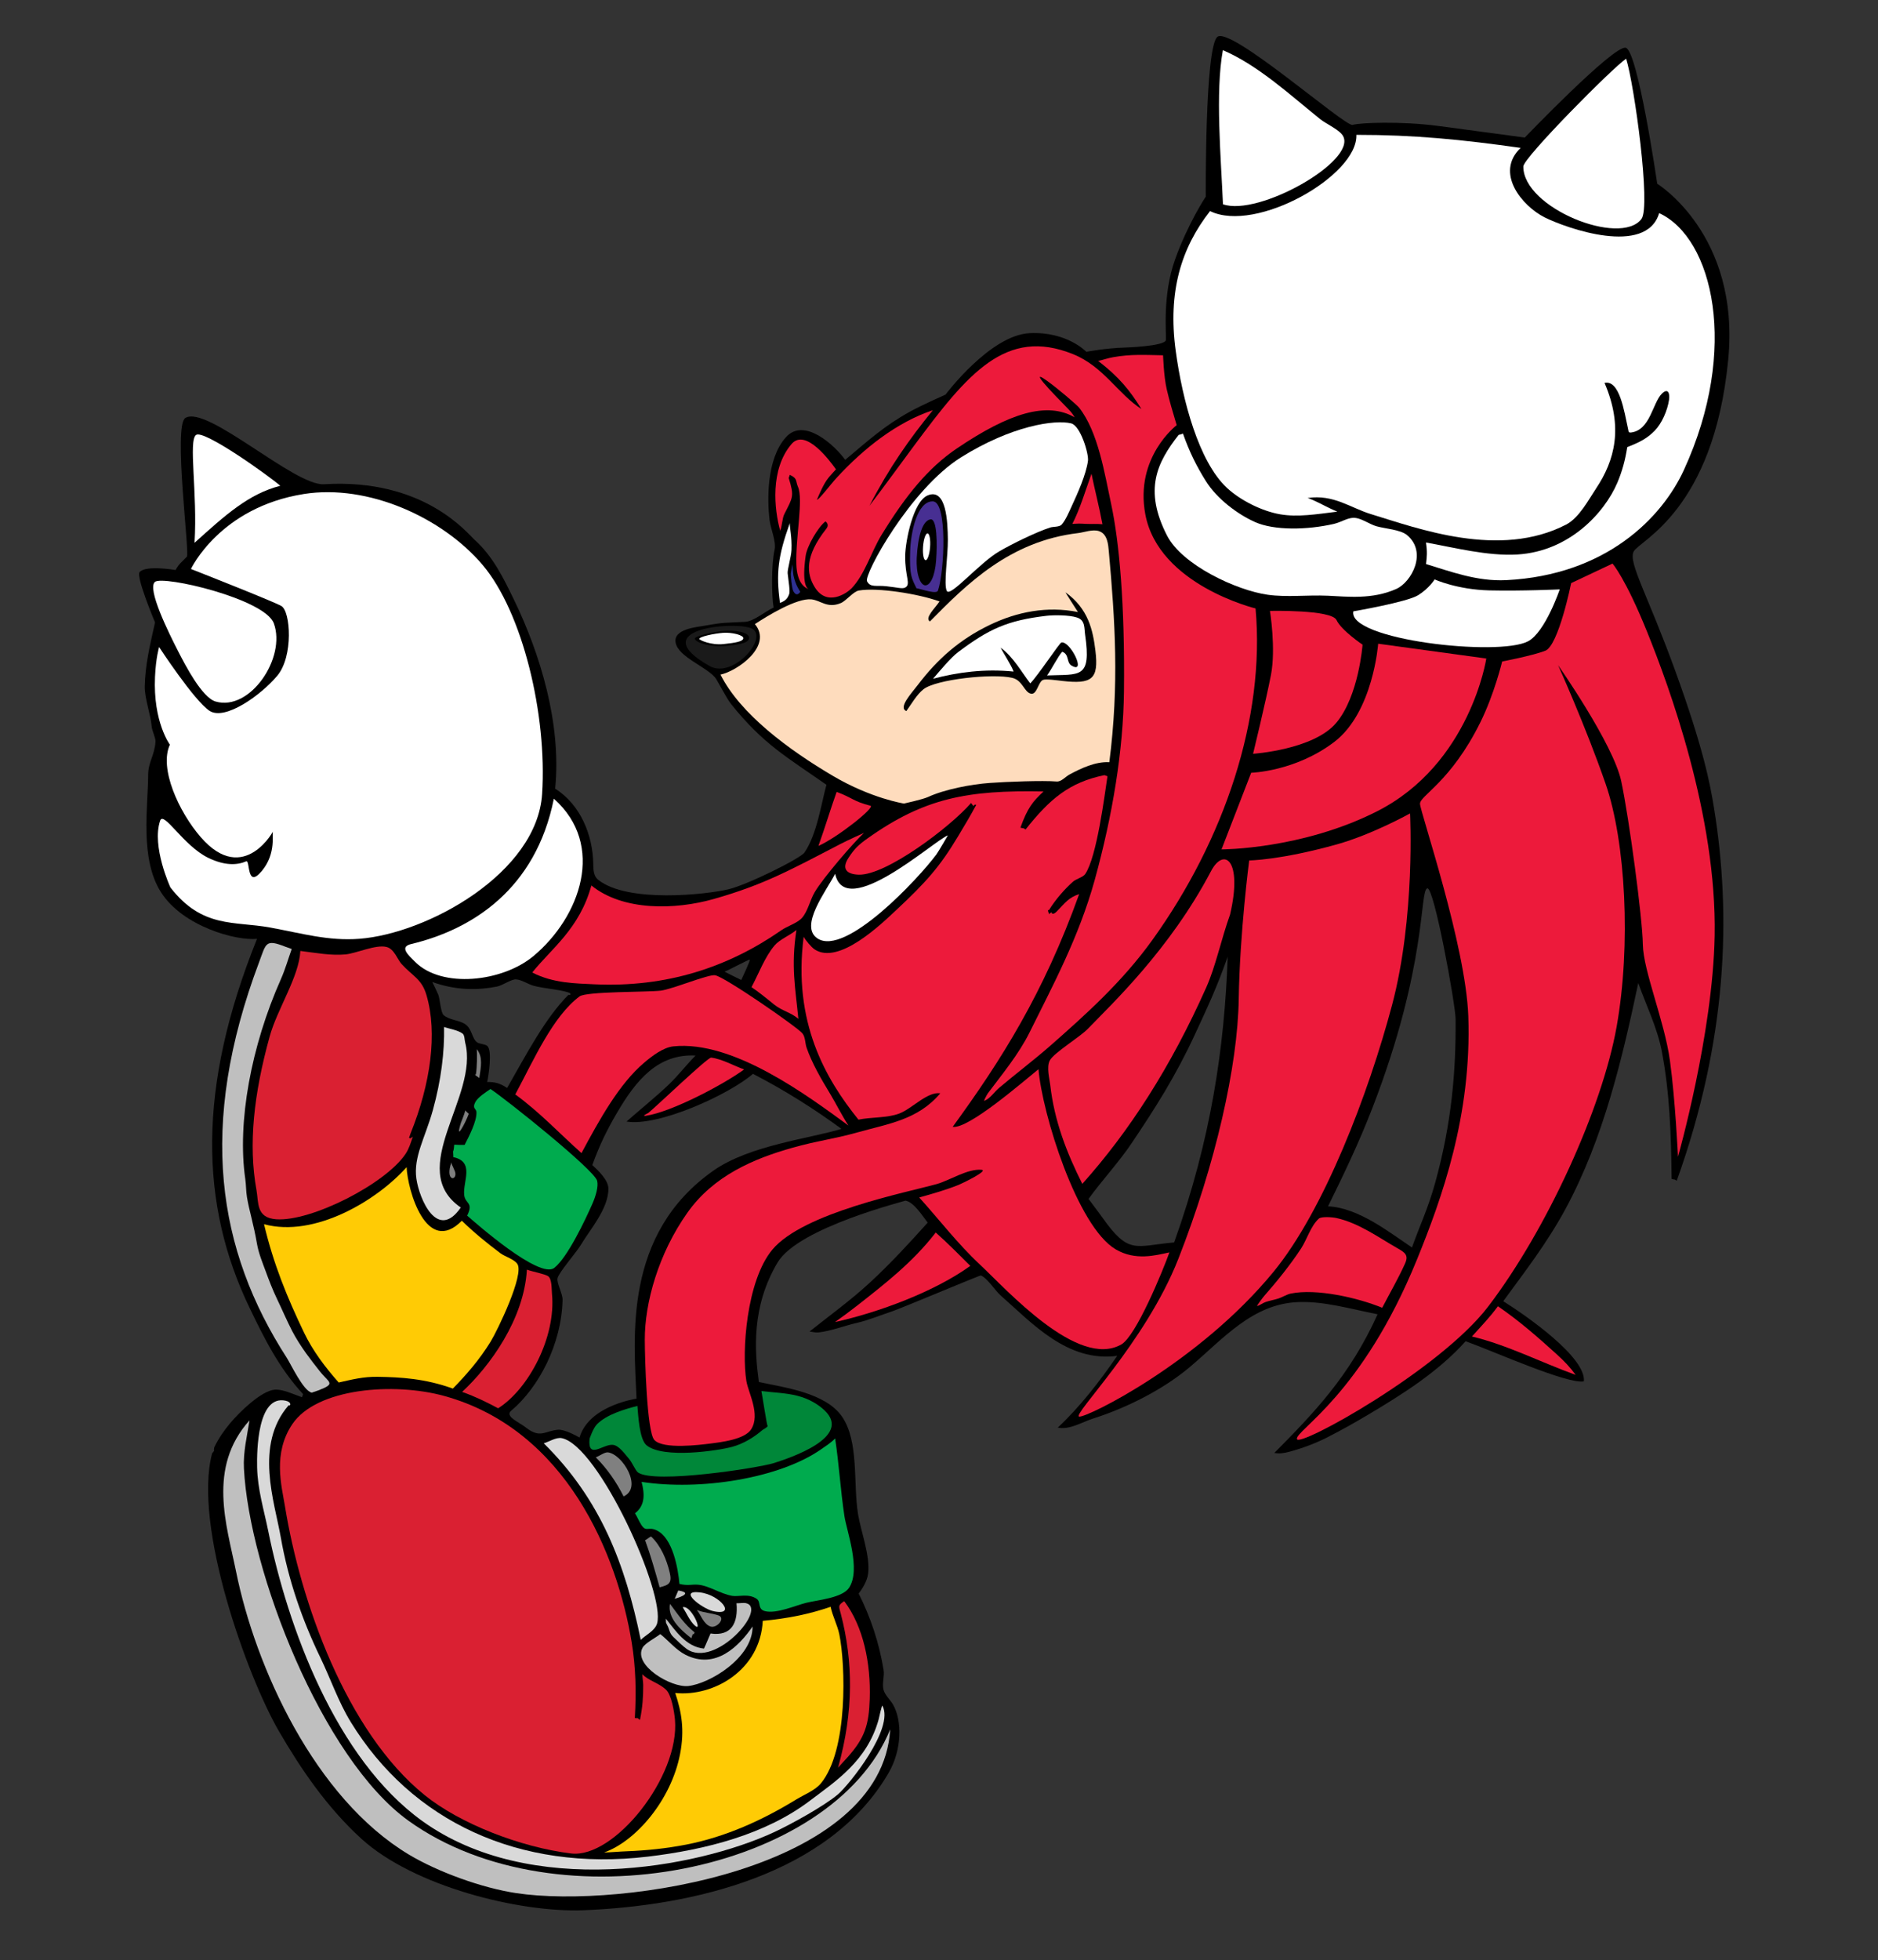 <?xml version="1.0" encoding="utf-8"?>
<!-- Generator: Adobe Illustrator 15.0.0, SVG Export Plug-In . SVG Version: 6.00 Build 0)  -->
<!DOCTYPE svg PUBLIC "-//W3C//DTD SVG 1.1 Tiny//EN" "http://www.w3.org/Graphics/SVG/1.1/DTD/svg11-tiny.dtd">
<svg xmlns="http://www.w3.org/2000/svg" xmlns:xlink="http://www.w3.org/1999/xlink" version="1.1" baseProfile="tiny" id="      C  _x201E__x7C__1" x="0px" y="0px" width="208.5px" height="217.511px" viewBox="0 0 208.5 217.511" xml:space="preserve">
<rect x="0" y="0" width="208.5" height="217.511" fill="#333333" stroke="none"/>
<g>
	<path d="M191.872,39.902c1.343-13.87-7.882-19.509-7.882-19.509S181.833,5.6,180.488,5.299c-1.345-0.301-11.206,9.968-11.206,9.968   s-5.715-0.778-9.706-1.302s-8.592-0.357-9.409-0.105s-13.649-11.073-15.031-9.752c-1.382,1.321-1.267,17.711-1.267,17.711   s-1.959,2.931-3.403,6.954c-1.444,4.024-0.956,8.256-1.026,8.957c-0.07,0.702-4.578,0.841-4.578,0.841   c-2.111,0.06-4.256,0.471-4.256,0.471s-2.132-2.266-6.281-2.071c-4.404,0.207-9.35,6.819-9.35,6.819s-2.64,1.165-3.909,1.868   c-2.872,1.581-4.632,3.193-7.23,5.372c-1.14-1.579-4.562-4.789-6.595-2.495c-2.17,2.438-2.063,7.006-1.801,9.199   c0.107,0.894,0.76,2.39,0.557,3.27c-0.379,1.638-0.33,5.238-0.107,6.419c-0.91,0.4-2.2,1.529-3.15,1.582   c-2.172,0.121-2.387,0.044-4.396,0.413c-0.94,0.172-3.672,0.36-3.325,1.946c0.335,1.529,3.254,2.565,4.352,3.794   c0.245,0.273,1.247,2.284,1.786,2.96c3.594,4.499,6.284,5.948,10.594,8.972c-0.561,2.059-1.064,5.531-2.439,7.52   c-0.463,0.661-6.276,3.556-8.437,4.077c-2.41,0.576-11.188,1.564-14.472-1.059c-0.505-0.403-0.532-1.106-0.538-1.742   c-0.044-3.152-1.386-6.576-4.232-8.364c0.725-7.218-1.675-15.021-4.604-21.037c-1.104-2.269-2.304-4.765-4.344-6.583   c-0.782-0.697-5.606-6.848-16.721-6.164c-3.274,0.202-13.009-8.841-15.39-7.353c-1.368,0.855,0.511,15.018,0.171,15.39   c-0.59,0.642-0.823,0.711-1.254,1.482c0,0-3.306-0.57-3.99,0.228c-0.433,0.505,1.71,5.586,1.71,5.586   c-0.592,2.639-1.087,4.723-1.14,7.068c-0.032,1.349,0.655,3.122,0.768,4.482c0.039,0.499,0.454,1.245,0.423,1.702   c-0.116,1.573-0.815,2.238-0.814,3.711c-0.004,3.383-0.976,9.277,1.448,13.019c2.437,3.762,8.276,5.361,10.637,5.136   c-6.666,16.546-6.331,29.484-0.851,40.894c1.634,3.399,3.278,6.726,5.972,9.633c-0.019-0.002-0.117,0.326-0.123,0.343   c-1.048-0.375-2.173-0.917-3.057-0.838c-1.465,0.125-3.905,2.482-4.969,3.771c-0.567,0.681-1.223,1.587-1.713,2.614   c-0.044,0.089-0.053,0.474-0.009,0.384l-0.237,0.302c-2.135,8.101,3.946,24.845,7.414,30.815c2.44,4.201,5.308,8.426,9.15,11.936   c5.783,5.279,17.495,8.217,24.66,7.942c11.973-0.467,27.266-3.868,33.876-15.228c1.513-2.609,1.51-5.795,0.518-7.563   c-0.292-0.524-0.938-1.111-1.077-1.678c-0.175-0.705,0.123-1.502,0.011-2.191c-0.494-3.023-1.447-5.855-2.768-8.484   c0.366-0.481,0.938-1.33,1.05-2.206c0.25-1.989-0.806-4.672-1.119-6.601c-0.558-3.417,0.128-8.087-1.792-10.846   c-1.833-2.631-6.353-3.207-9.219-3.823c-0.468-3.454-0.848-8.348,2.084-13.271c2.323-3.901,14.312-6.836,14.176-6.855   c0.969,0.134,2.008,1.851,2.482,2.44c-2.084,2.324-4.167,4.575-6.38,6.623c-2.154,1.988-4.479,3.664-6.737,5.461   c0.504,0.056,0.653,0.137,0.998,0.1c1.421-0.16,2.843-0.736,4.253-1.057c1.335-0.312,2.664-0.865,3.952-1.294   c1.079-0.364,9.716-4.009,9.818-3.969c0.705,0.273,1.595,1.686,2.181,2.203c3.494,3.074,7.433,7.461,12.959,6.716   c-1.997,2.912-4.211,5.742-6.602,7.963c1.277,0.289,2.723-0.625,3.983-1.024c3.666-1.171,7.721-3.195,10.704-5.717   c3.699-3.133,6.933-6.994,12.007-7.188c2.805-0.112,5.602,0.71,8.813,1.354c-3.121,6.933-7.225,11.094-11.462,15.39   c0.627,0.096,1.034,0.032,1.734-0.153c1.358-0.365,2.784-0.898,4.034-1.523c1.602-0.81,3.124-1.665,4.673-2.586   c3.718-2.218,7.706-4.694,10.797-8.137c3.132,1.124,11.322,4.8,13.127,4.45c0.251-2.658-6.349-7.257-8.95-8.893   c2.296-3.148,4.813-6.374,6.884-10.188c4.32-7.983,6.379-17.007,8.106-25.118c0.863,2.453,2.091,4.903,2.598,7.519   c0.89,4.585,1.049,9.239,1.101,14.214c0.361,0.13,0.231-0.026,0.572,0.205c5.58-15.555,6.097-29.326,4.131-41.396   c-0.438-2.692-1.174-6.578-4.279-15.14s-5.258-12.058-4.635-13.287C181.991,59.975,190.247,56.695,191.872,39.902z M83.233,106.506   c0.121,0.011-0.782,1.899-0.936,2.248c-0.71-0.348-1.247-0.608-1.863-0.927C80.863,107.69,83.056,106.483,83.233,106.506z    M54.086,120.073c0.152-0.66,0.593-3.509,0.014-3.999c-0.278-0.237-0.854-0.193-1.144-0.41c-0.575-0.433-0.547-1.524-1.338-2.03   c-0.672-0.431-1.711-0.428-2.362-0.977c-0.333-0.285-0.412-1.843-0.602-2.283c-0.199-0.458-0.437-0.956-0.661-1.399   c2.689,0.964,5.096,0.916,7.179,0.509c0.618-0.125,1.589-0.818,2.094-0.798c0.599,0.017,1.363,0.533,1.945,0.698   c1.184,0.324,2.829,0.405,3.867,0.741c0.435,0.14,0.267,0.37,0.033,0.27c-2.636,2.667-4.637,6.558-6.81,10.343   C55.476,120.184,54.898,120.061,54.086,120.073z M79.206,129.908c-10.04,7.056-8.825,18.478-8.537,25.302   c-0.531,0.096-5.329,0.919-6.327,4.317c-0.383-0.203-1.665-0.928-2.403-0.862c-1.44,0.121-1.949,1-3.532-0.234   c-0.829-0.648-2.404-1.254-1.649-1.883c3.083-2.596,5.586-7.416,5.701-12.291c0.016-0.697-0.664-1.84-0.561-2.397   c0.117-0.64,2.102-2.866,2.663-3.823c0.847-1.46,3.028-3.918,2.985-6.162c-0.02-0.911-1.103-1.965-1.787-2.578   c0.802-2.235,1.628-3.896,2.707-5.745c2.202-3.787,4.631-6.62,8.759-6.415c-1.038,1.048-1.904,2.191-2.957,3.202   c-1.534,1.463-3.128,2.724-4.708,4.123c3.532,0.585,11.376-2.99,14.04-5.295c3.61,1.873,6.786,3.888,9.82,6.106   C90.011,126.337,83.243,127.071,79.206,129.908z M130.356,137.876c-4.324,0.386-5.013,1.406-7.937-2.718   c-0.517-0.73-1.051-1.402-1.567-2.112c1.489-2.049,3.351-4.059,4.735-6.109c2.674-3.965,4.932-7.513,7.091-12.171   c1.616-3.493,2.377-5.115,3.625-8.594C135.942,116.241,134.457,126.444,130.356,137.876z M159.346,131.228   c-0.802,2.888-1.657,4.62-2.586,7.208c-2.578-1.724-5.932-4.402-9.316-4.567c1.721-3.515,3.383-6.931,4.938-10.952   c6.107-15.787,5.194-24.147,6.084-24.333c0.755-0.158,3.123,12.909,3.137,14.468C161.656,118.794,161.17,124.625,159.346,131.228z"/>
	<path fill="#808080" d="M74.383,177.981c-0.289,1.502,1.047,2.797,2.374,3.822c0.013-0.036,0.145-0.46,0.164-0.458   c0.213,0.024,0.078-0.024,0.197-0.188C75.953,180.231,75.216,179.079,74.383,177.981z"/>
	<path fill="#D9D9D9" d="M75.797,178.359c0.404,0.617,0.766,1.51,1.338,2.03C78.092,181.253,76.724,178.077,75.797,178.359z"/>
	<path fill="#808080" d="M79.737,179.256c-0.835-0.271-1.552-0.266-2.371-0.592c0.419,0.485,0.747,1.596,1.535,1.842   C79.592,180.717,80.628,179.54,79.737,179.256z"/>
	<path fill="#BFBFBF" d="M83.554,180.496c-1.503,2.177-4.104,4.836-7.454,3.138c-1.071-0.545-1.912-1.602-2.793-2.293   c-0.492,0.393-1.682,0.999-1.957,1.494c-1.097,1.943,3.136,4.467,5.056,4.268C78.773,186.849,83.564,183.991,83.554,180.496z"/>
	<path fill="#BFBFBF" d="M75.301,176.502c0,0-0.339,0.825-0.401,0.92C74.9,177.422,77.24,176.808,75.301,176.502z"/>
	<path fill="#D9D9D9" d="M77.68,176.71c-2.492-0.276,0.299,1.798,1.453,2.071C81.877,179.422,79.979,176.961,77.68,176.71z"/>
	<path fill="#BFBFBF" d="M82.806,177.903c-0.22-0.051-0.699,0.024-1.039,0.015c0.191,2.11-0.503,3.698-2.883,3.356   c-0.306,0.673-0.417,1.025-0.73,1.676c-2.017-0.195-3.205-2.058-4.231-3.326c0.036,0.453-0.058,0.342,0.138,0.695   c0.287,0.515,0.224,0.891,0.707,1.354c0.409,0.389,0.991,0.973,1.466,1.313C79.38,185.222,85.305,178.46,82.806,177.903z"/>
	<path fill="#BFBFBF" d="M27.702,157.619c-4.714,5.255-2.534,11.643-1.496,16.77c2.149,10.626,8.717,25.147,19.205,31.428   c3.244,1.938,8.114,3.698,11.9,4.269c11.722,1.763,40.606-2.59,41.518-18.169c-6.402,15.8-36.948,22.024-53.486,10.13   c-9.589-6.898-17.682-27.722-18.262-39.097C26.988,161.14,27.436,159.339,27.702,157.619z"/>
	<path fill="#FFCB05" d="M92.217,178.309c-2.363,0.827-4.896,1.319-7.534,1.56c-0.27,5.433-5.397,8.44-9.718,8.008   c0.695,2.09,1.063,4.066,0.538,6.78c-0.995,5.124-4.922,9.68-8.438,10.921c0.88-0.023,1.693-0.107,2.502-0.136   c2.259-0.085,4.429-0.32,6.592-0.735c4.417-0.857,8.5-2.722,12.265-5.028c0.808-0.498,2.052-0.983,2.693-1.747   c3.061-3.66,2.757-13.209,2.067-16.564C92.977,180.353,92.425,179.328,92.217,178.309z"/>
	<path fill="#808080" d="M72.284,170.512c-0.207,0.08-0.467,0.333-0.663,0.408c0.619,1.695,1.116,3.448,1.612,5.228   c1.056-0.255,1.401-0.474,1.114-1.667C74.012,173.085,73.385,171.549,72.284,170.512z"/>
	<path fill="#DA2032" d="M93.73,177.689c-0.737,0.458-0.598,0.576-0.378,1.414c1.358,5.237,1.452,10.769-0.311,17.066   c0.346-0.401,0.661-0.716,1.065-1.168c1.913-2.147,2.365-3.6,2.454-6.481C96.681,184.62,95.875,180.521,93.73,177.689z"/>
	<path fill="#D9D9D9" d="M31.712,155.441c-3.13-0.679-3.205,5.57-3.167,7.388c0.047,2.434,0.765,4.763,1.225,7.026   c2.151,10.644,7.494,25.306,17.111,32.227c12.005,8.633,30.449,5.236,39.078,1.232c1.855-0.864,5.498-2.861,7.072-4.189   c1.219-1.036,6.3-7.335,4.936-9.843c-0.06-0.114-0.383,1.392-0.419,1.528c-1.283,4.633-4.813,6.882-7.626,9.017   c-4.971,3.766-11.595,5.446-17.982,6.206c-14.307,1.697-26.238-3.916-33-14.938c-1.375-2.241-2.238-4.798-3.375-7.152   c-2.006-4.15-3.57-8.634-4.389-13.327c-0.688-3.932-2.959-10.259,0.871-14.669C32.253,156.083,32.429,155.593,31.712,155.441z"/>
	<path fill="#D9D9D9" d="M62.38,159.598c-0.638-0.136-1.479,0.43-2.013,0.569c6.326,6.241,9.048,13.425,10.771,21.816   c0.508-0.516,1.567-1.004,1.81-1.805C73.935,176.912,66.475,160.445,62.38,159.598z"/>
	<path fill="#DA2032" d="M49.335,154.918c-5.606-1.551-14.177-0.88-16.874,3.116c-2.207,3.261-1.193,6.869-0.823,9.133   c1.72,10.562,6.78,24.977,15.5,32.036c3.932,3.182,10.658,5.797,16.272,6.483c4.782,0.577,12.072-8.541,11.527-14.851   c-0.075-0.838-0.387-2.77-1.001-3.33c-0.859-0.789-1.948-0.993-2.614-1.712c-0.007,0.369,0.088,0.879,0.088,1.194   c0.002,1.333-0.064,2.395-0.357,3.875c-0.648-0.41,0.185-0.111-0.572-0.205c0.175-2.997,0.096-5.668-0.348-8.391   C68.534,172.468,62.837,158.648,49.335,154.918z"/>
	<path fill="#808080" d="M67.497,161.175c-0.374-0.049-1.007,0.446-1.358,0.546c1.3,1.282,2.318,2.797,3.093,4.338   C71.386,165.104,69.126,161.38,67.497,161.175z"/>
	<path fill="#00AB4E" d="M92.718,159.632c-0.517,0.517-1.05,0.846-1.604,1.232c-4.604,3.191-13.343,4.589-19.884,3.586   c0.344,1.326,0.417,2.607-0.733,3.482c0.268,0.423,0.447,0.891,0.702,1.285c0.562,0.864,0.749,0.14,1.716,0.616   c1.783,0.87,2.358,4.192,2.519,5.94c0.963,0.229,1.336,0.032,2.036,0.085c1.198,0.082,2.5,1.009,3.817,1.24   c0.695,0.121,1.821-0.295,2.723,0.331c0.507,0.352,0.053,1.145,0.93,1.367c1.291,0.317,3.428-0.655,4.597-0.934   c1.252-0.306,3.971-0.529,4.729-1.662c1.341-2.017-0.268-6.308-0.512-7.933C93.313,165.363,93.142,162.388,92.718,159.632z"/>
	<path fill="#008739" d="M88.48,154.883c-1.312-0.325-2.66-0.349-3.949-0.513c0.084,0.385,0.607,3.798,0.682,3.861   c0.11,0.088-0.547,0.445-0.548,0.449c-0.996,0.862-2.162,1.549-3.388,1.884c-1.56,0.421-7.637,1.341-9.494-0.177   c-0.801-0.659-0.924-3.331-1.016-4.368c-1.456,0.378-3.375,0.937-4.468,2.014c-0.458,0.445-0.844,1.634-0.844,1.634   c-0.226,2.373,1.515,0.547,2.599,0.674c0.69,0.078,1.327,1.037,1.772,1.54c0.34,0.38,0.73,1.328,1.003,1.522   c1.838,1.301,13.439-0.515,15.097-1.042c1.715-0.551,8.803-2.872,5.593-5.872C90.868,155.877,89.827,155.213,88.48,154.883z"/>
	<path fill="#DA2032" d="M60.827,141.605c-0.377-0.232-1.704-0.482-2.33-0.707c-0.322,5.511-4.112,10.709-7.19,13.564   c1.516,0.544,2.71,1.13,3.996,1.821c3.384-2.132,6.443-7.903,5.979-12.708C61.23,143.057,61.294,141.89,60.827,141.605z"/>
	<path fill="#FFCB05" d="M45.144,129.521c-3.286,3.693-10.209,7.86-15.832,6.332c1.051,4.417,2.547,8.086,4.456,12.06   c0.953,1.98,2.316,3.793,3.835,5.509c1.429-0.315,2.717-0.664,4.36-0.632c2.563,0.044,5.214,0.192,8.314,1.304   c1.486-1.509,2.974-3.227,4.194-5.211c0.76-1.241,3.769-7.458,2.964-8.623c-0.375-0.542-1.354-0.792-1.895-1.197   c-1.461-1.093-3.002-2.353-4.264-3.596C47.349,139.438,45.241,132.05,45.144,129.521z"/>
	<path fill="#808080" d="M50.116,128.98c-0.682,1.944,0.422,2.118,0.45,1.321C50.58,129.915,50.101,129.27,50.116,128.98z"/>
	<path fill="#808080" d="M51.67,123.209c-0.143,0.521-0.493,1.373-0.493,1.373c-0.705,2.246,0.479,0.104,0.868-0.98   C51.975,123.529,51.688,123.305,51.67,123.209z"/>
	<path fill="#00AB4E" d="M54.453,120.85c-0.466,0.321-1.405,0.913-1.687,1.461c-0.368,0.711,0.105,0.72,0.129,1.08   c0.066,1.02-0.851,2.766-1.313,3.662c-0.368,0.013-0.693-0.003-1.153-0.026c-0.014,0.096-0.049,0.721-0.132,0.728   c-0.006,0.164,0.033,0.359,0.024,0.654c2.409,0.509,1.062,2.689,1.212,4.181c0.103,1.042,1.076,0.793,0.332,2.314   c0.911,0.791,8.025,7.084,9.674,5.795c1.472-1.155,3.436-5.313,4.238-7.133c0.361-0.827,0.677-1.888,0.519-2.526   C65.991,129.832,56.339,122.107,54.453,120.85z"/>
	<path fill="#ED1A3B" d="M103.888,136.776c-2.564,3.322-5.708,5.742-8.72,8.108c-0.845,0.657-1.617,1.232-2.464,1.828   c4.83-1.064,11.062-3.373,15.022-6.234C106.445,139.21,105.268,138.001,103.888,136.776z"/>
	<path fill="#808080" d="M52.938,116.432c0.031,0.6,0.035,1.893-0.102,2.805c-0.354-0.083,0.37,0.387,0.376,0.393   C53.406,118.347,53.625,117.3,52.938,116.432z"/>
	<path fill="#D9D9D9" d="M49.303,113.965c0.049,2.778-0.318,5.871-1.248,9.239c-0.841,3.032-2.177,5.18-1.826,7.611   c0.325,2.255,2.337,6.94,4.927,3.188c-6.19-4.267,2.048-12.302,0.492-18.292c-0.077-0.29-0.057-0.832-0.285-1.006   C50.867,114.32,49.897,114.179,49.303,113.965z"/>
	<path fill="#BFBFBF" d="M31.702,105.068c-2.25-0.884-2.15-0.396-2.921,1.664c-6.871,18.252-4.646,32.009,3.078,43.982   c0.418,0.646,1.838,3.674,2.758,3.831c0,0,0.69-0.237,0.736-0.253c2.005-0.774,1.176-0.813,0.126-2.15   c-0.491-0.624-1.009-1.282-1.494-1.957c-0.546-0.761-1.13-1.665-1.559-2.496c-0.594-1.158-1.126-2.406-1.688-3.576   c-0.467-0.971-0.872-2.024-1.239-3.027c-0.362-0.981-0.792-2.023-0.969-3.06c-0.18-1.049-0.395-1.982-0.625-2.937   c-0.184-0.76-0.37-1.513-0.487-2.241c-0.114-0.695-0.088-1.319-0.186-2.004c-0.914-6.329,0.652-14.768,3.965-22.212   c0.474-1.073,0.795-2.217,1.19-3.318C32.159,105.232,31.926,105.152,31.702,105.068z"/>
	<path fill="#DA2032" d="M42.929,105.092c-1.191-0.314-3.338,0.699-4.556,0.819c-1.609,0.153-3.294-0.165-5.028-0.383   c-0.143,2.883-2.564,6.438-3.407,9.498c-1.756,6.348-2.387,11.974-1.463,17.04c0.251,1.381-0.064,3.081,2.195,3.241   c3.865,0.273,12.115-3.912,14.354-7.25c0.394-0.593,0.556-1.189,0.812-1.904c-0.141,0.034-0.198,0.271-0.425,0.105   c0.013-0.036,0.177-0.449,0.164-0.458c2.238-5.53,3.017-11.143,1.772-15.379c-0.53-1.796-1.495-2.054-2.768-3.446   C44.141,106.496,43.768,105.309,42.929,105.092z"/>
	<path fill="#ED1A3B" d="M78.95,117.368c-0.38-0.043-6.137,5.475-6.984,6.148c0,0-0.838,0.39-0.237,0.302   c2.812-0.424,8.537-3.423,10.883-5.137C81.503,118.284,80.115,117.496,78.95,117.368z"/>
	<path fill="#ED1A3B" d="M166.302,144.959c-0.92,1.26-1.861,2.206-2.883,3.357c3.883,0.921,7.772,2.917,11.516,4.26   c-0.622-0.845-1.236-1.505-2.139-2.317C170.782,148.435,168.707,146.605,166.302,144.959z"/>
	<path fill="#ED1A3B" d="M148.375,135.17c-0.429-0.098-1.682-0.196-1.963,0.071c-0.904,0.834-1.298,2.279-1.959,3.301   c-1.19,1.821-2.715,3.7-4.08,5.252c-0.156,0.174-0.889,1.15-0.795,1.135c0.269-0.053,0.636-0.345,0.933-0.44   c0.479-0.164,0.939-0.232,1.432-0.391c0.435-0.143,0.914-0.455,1.358-0.546c2.842-0.587,7.433,0.455,10.154,1.576   c0.863-1.664,1.772-3.219,2.534-4.903c0.424-0.946,0.018-1.221-0.922-1.751C153.066,137.337,150.873,135.723,148.375,135.17z"/>
	<path fill="#ED1A3B" d="M79.388,108.227c-0.764-0.121-4.75,1.553-6.037,1.708c-1.512,0.176-8.261,0.076-9.013,0.642   c-2.963,2.218-5.057,6.997-7.129,10.874c2.75,2.008,4.881,4.314,7.35,6.512c2.032-3.796,4.218-7.717,6.957-10.032   c0.86-0.733,2.117-1.694,3.232-1.811c6.686-0.713,15.055,5.579,19.45,8.786c-0.752-1.154-1.368-2.42-2.072-3.584   c-0.951-1.568-1.983-3.339-2.577-5.058c-0.173-0.506-0.129-1.18-0.464-1.587C88.508,113.968,80.44,108.386,79.388,108.227z"/>
	<path fill="#ED1A3B" d="M88.422,103.202c-0.714,0.595-1.856,1.045-2.423,1.714c-1.083,1.266-1.756,3.119-2.566,4.633   c0.883,0.587,1.76,1.326,2.532,1.941c0.895,0.712,1.846,0.856,2.673,1.576C88.31,109.675,87.798,107.248,88.422,103.202z"/>
	<path fill="#FFFFFF" d="M59.217,106.105c5.197-4.33,8.075-12.315,2.274-17.472c-2.016,10.073-9.097,14.523-15.862,16.136   c-1.35,0.319-0.239,1.274,0.455,1.971C49.072,109.729,55.782,108.966,59.217,106.105z"/>
	<path fill="#ED1A3B" d="M93.298,93.665c-5.656,2.937-8.549,4.536-14.057,6.1c-4.272,1.212-10.055,1.358-13.585-1.501   c-1.311,4.801-4.432,6.987-6.564,9.657c2.31,1.2,4.853,1.212,6.892,1.31c8.003,0.373,14.857-1.891,20.747-5.989   c0.637-0.45,1.778-0.795,2.3-1.371c0.661-0.74,0.893-1.972,1.411-2.852c0.921-1.579,4.344-5.546,5.481-6.591   C95.922,92.427,94.137,93.229,93.298,93.665z"/>
	<path fill="#FFFFFF" d="M105.234,92.702c-1.564,0.601-11.373,9.522-12.516,4.268c-1.002,1.929-4.016,5.806-1.965,7.167   c3.104,2.058,11.209-6.623,13.203-9.311C104.223,94.461,105.234,92.702,105.234,92.702z"/>
	<path fill="#ED1A3B" d="M96.64,89.414c-1.905-0.474-2.057-0.921-3.755-1.53c-0.675,1.881-1.292,3.96-2.021,5.991   C93.004,92.927,97.23,89.557,96.64,89.414z"/>
	<path fill="#ED1A3B" d="M134.442,96.688c-4.579,8.712-11.076,14.787-13.661,17.477c-0.898,0.929-3.782,2.667-4.232,3.519   c-0.393,0.735-0.021,2.083,0.053,2.731c0.452,4.004,1.844,7.551,3.558,10.962c5.196-5.8,9.802-12.922,13.761-21.798   c1.067-2.402,1.647-5.313,2.645-8.092C137.986,95.416,135.882,93.948,134.442,96.688z"/>
	<path fill="#ED1A3B" d="M122.612,86.021c-3.881,0.795-6.051,2.624-8.75,6.031c-0.331-0.248-0.214-0.077-0.572-0.206   c0.771-2.149,1.361-2.902,2.568-4.015c-8.438-0.162-13.213,0.709-19.553,5.217c-0.978,0.695-1.443,1.13-2.104,2.152   c-0.815,1.249-0.167,1.826,1.147,1.865c3.021,0.083,10.123-5.259,12.466-7.958c0.037,0.045,0.262,0.352,0.262,0.352   c0.019,0.003,0.058-0.229,0.311-0.147c-0.706,1.317-1.272,2.244-2.041,3.53c-2.002,3.342-3.553,5.077-6.832,8.14   c-1.681,1.571-6.394,6.151-9.078,4.374c-0.346-0.229-1.022-1.029-1.21-1.403c-1.225,9.491,2.438,15.782,6.081,20.297   c1.399-0.29,3.208-0.173,4.535-0.678c1.427-0.546,3.128-2.466,4.55-2.243c-2.481,2.944-5.767,3.372-9.173,4.33   c-2.773,0.777-4.454,0.924-7.229,1.708c-4.313,1.209-8.771,3.112-11.666,7.199c-3.219,4.54-4.751,10.002-4.738,14.128   c0.007,1.927,0.219,10.156,1.056,11.098c0.973,1.091,5.224,0.526,6.182,0.409c1.26-0.161,3.85-0.459,4.573-1.588   c1.054-1.656-0.321-4.055-0.532-5.357c-0.524-3.219-0.004-11.121,2.885-14.582c3.428-4.107,14.917-6.343,18.26-7.279   c1.423-0.401,3.418-1.72,4.958-1.579c0.818,0.071-2.041,1.471-2.537,1.672c-1.414,0.566-2.892,0.985-4.377,1.4   c2.183,2.41,4.269,5.144,6.752,7.459c2.928,2.729,10.846,11.595,15.68,8.854c1.648-0.938,4.604-8.152,5.346-10.222   c-1.546,0.337-3.771,0.948-5.953-0.328c-4.3-2.515-8.184-15.112-8.583-19.998c-1.76,1.419-7.788,6.667-9.528,6.397   c5.369-7.36,10.09-14.805,14.044-25.829c-1.185,0.39-1.566,0.979-2.505,1.942c-0.488,0.495-0.62,0.073-0.54,0.065   c0,0-0.377,0.175-0.237,0.302c0,0-0.345-0.636-0.065-0.54c0.687-1.126,1.748-2.352,2.687-3.169c0.307-0.27,1.099-0.486,1.326-0.816   c1.303-1.91,2.161-8.814,2.477-10.864C122.938,86.137,122.611,86.024,122.612,86.021z"/>
	<path fill="#FFFFFF" d="M21.769,48.266c-0.874,0.62,0.17,6.384-0.171,11.97c3.42-3.078,5.985-5.415,9.519-6.327   C29.848,52.804,22.643,47.646,21.769,48.266z"/>
	<path fill="#FFFFFF" d="M87.871,61.043c0.064-1.465-0.21-2.504-0.185-2.988c-1.309,3.648-1.542,5.548-1.093,8.845   c0.749-0.25,0.873-0.626,1.003-0.915c0.162-0.355-0.068-1.542-0.149-2.37C87.407,63.203,87.837,61.818,87.871,61.043z"/>
	<path fill="#ED1A3B" d="M121.179,52.573c-0.663,1.849-1.288,3.95-2.126,5.566c0.477-0.035,0.828-0.046,1.423-0.006   c0.657,0.038,1.248-0.024,1.922,0.044C122.045,56.29,121.557,54.412,121.179,52.573z"/>
	<path fill="#FFFFFF" d="M118.922,46.984c-1.792-0.449-6.632,0.263-12.239,3.776c-5.624,3.523-10.804,13.027-10.424,13.746   c0.379,0.719,1.016,0.43,2.104,0.546c1.305,0.138,1.813,0.327,2.142,0.145c0.66-0.366-0.044-1.227-0.01-3.516   c0.024-1.643,0.895-6.037,2.496-6.704c2.102-0.875,2.221,3.007,2.242,4.892c0.02,1.856-0.488,4.972-0.117,5.711   c0.371,0.738,3.628-3.12,5.82-4.392c1.414-0.825,4.091-2.141,5.647-2.644c0.353-0.116,1.013-0.044,1.276-0.317   c0.444-0.474,0.885-1.543,1.123-2.051c0.651-1.409,1.597-3.507,1.806-5.035C120.892,50.371,119.964,47.241,118.922,46.984z"/>
	<path fill="#FEDCBD" d="M123.105,61.193c-0.069-0.743-0.138-1.949-1.109-2.257c-0.691-0.224-1.661,0.146-2.273,0.217   c-7.652,0.897-12.417,5.691-16.481,9.811c-0.613-0.385,0.539-1.43,1.069-2.221c-2.389-0.857-6.888-1.563-8.951-1.212   c-0.632,0.107-1.388,1.133-2.015,1.396c-1.498,0.628-2.223-0.307-3.259-0.412c-1.637-0.172-4.904,1.844-6.276,2.744   c2.028,2.423-1.965,5.22-3.819,5.604c2.195,4.367,7.555,8.342,12.521,11.263c4.226,2.485,7.847,3.047,7.847,3.047   s2.077-0.454,2.685-0.732c1.819-0.84,4.777-1.411,6.859-1.556c1.844-0.134,5.859-0.289,7.403-0.16   c0.534,0.044,0.976-0.539,1.462-0.792c1.216-0.645,2.827-1.439,4.392-1.346C124.265,75.95,123.798,68.868,123.105,61.193z    M117.941,75.566c-0.416-0.047-1.779-0.243-2.125-0.121c-0.551,0.186-0.678,1.698-1.371,1.533c-0.753-0.179-0.9-1.479-2.061-1.754   c-2.148-0.517-8.47,0.161-9.858,1.265c-0.748,0.587-1.325,1.624-1.9,2.418c-0.931-0.375,0.552-1.955,1.266-2.889   c2.173-2.859,4.623-5.047,8.012-6.677c3.013-1.449,6.359-2.105,9.774-1.421c-0.276-0.422-1.417-2.197-1.381-2.185   c2.528,1.815,3.042,4.18,3.321,6.497C121.996,75.372,121.234,75.943,117.941,75.566z"/>
	<path fill="#FFFFFF" d="M119.586,68.533c-0.874-0.297-2.649-0.287-3.404-0.195c-4.374,0.514-6.409,1.479-9.8,4.023   c-0.828,0.619-2.032,2.079-2.792,2.961c2.744-0.719,5.71-1.124,8.939-0.797c-0.22-0.66-1.13-2.028-1.431-2.652   c1.437,1.061,2.335,2.75,3.285,3.963c0.878-0.896,3.245-4.497,3.462-4.54c0.978-0.194,2.836,3.579,1.12,2.568   c-0.593-0.35-0.227-1.248-1.035-1.538c-0.497,0.552-1.164,1.919-1.681,2.63c3.651-0.155,4.94,0.44,4.218-4.557   C120.367,69.706,120.496,68.834,119.586,68.533z"/>
	<g>
		<path fill="#472F92" d="M103.57,55.639c-1.761-0.04-2.458,3.478-2.523,5.514c-0.086,2.745,0.165,3,0.7,4.126    c0.683,0.124,2.238,0.708,2.392,0.253C104.867,63.357,105.192,55.676,103.57,55.639z M102.71,64.958    c-0.533-0.04-1.022-1.227-0.93-3.065c0.12-2.389,0.655-4.161,1.542-4.258c0.719-0.079,0.745,2.724,0.607,4.559    C103.793,64.029,103.243,64.998,102.71,64.958z"/>
		
			<ellipse transform="matrix(-0.075 0.997 -0.997 -0.075 171.124 -37.347)" fill="#FFFFFF" cx="102.89" cy="60.72" rx="1.491" ry="0.392"/>
	</g>
	<path fill="#2E3192" d="M87.984,62.627c0,0,0.058,0.975,0.107,1.219c0.231,1.127,0.756,1.815,0.756,1.815s-0.368,0.701-0.776-0.068   c-0.167-0.316-0.291-1.807-0.273-1.943C87.848,63.26,87.984,62.627,87.984,62.627z"/>
	<path fill="#ED1A3B" d="M139.395,67.521c1.093,12.141-3.447,25.652-11.469,36.808c-3.339,4.638-7.394,8.269-11.301,11.702   c-1.889,1.655-3.832,3.109-5.682,4.678c-0.564,0.471-1.021,1.224-1.687,1.461c-0.04,0.01,0.258-0.63,0.443-0.875   c1.477-1.98,3.396-4.279,4.613-6.74c2.518-5.094,5.452-10.495,7.228-16.909c1.985-7.186,3.171-14.377,3.244-20.921   c0.107-9.624-0.508-16.524-1.424-20.8c-0.724-3.372-1.438-7.998-3.551-10.681c-0.479-0.612-8.664-7.41-1.31,0.038   c0.37,0.375,0.562,0.608,0.816,1.035c-3.06-1.77-7.219-0.519-13.096,3.458c-3.146,2.128-5.643,5.176-8.339,9.573   c-1.147,1.871-1.859,4.404-3.344,5.946c-0.524,0.539-2.734,2.077-4.093-0.151c-0.887-1.454-1.154-3.366,1.298-6.472   c0.394-0.499-0.097-0.81-0.097-0.81c-0.795,0.601-2.074,2.752-2.206,3.878c-0.392,2.877,0.069,3.497,0.318,3.627   c-0.356-0.116-1.279-0.62-1.343-2.753c-0.091-3.05,0.799-7.19,0.177-8.596c-0.279-0.628-0.021-0.928-0.905-1.321   c-0.005,0.014-0.106,0.341-0.123,0.343c0.643,2.051,0.458,2.151-0.483,4.009c-0.226,0.439-0.225,1.206-0.458,1.853   c-0.663-2.349-1.139-6.826,1.257-9.623c1.568-1.839,4.331,1.969,4.935,2.804c-0.285,0.322-0.628,0.671-0.868,0.98   c-0.516,0.65-0.995,1.794-1.246,2.395c0.203,0.041,1.521-1.712,2.182-2.428c3.006-3.272,6.706-6.188,10.686-7.505   c-2.596,3.187-4.828,6.343-7.038,10.604c1.878-2.463,2.425-3.266,4.966-6.684c5.969-8.032,10.182-13.141,17.628-10.147   c3.397,1.364,4.99,4.416,7.604,6.096c-1.308-2.104-2.511-3.576-4.801-5.338c0.539-0.118,1.087-0.32,1.701-0.423   c1.929-0.337,3.397-0.247,5.497-0.204c0.011-0.032,0.067,2.283,0.409,3.765c0.307,1.329,0.665,2.5,1.106,3.99   c0,0-4.674,3.534-3.482,9.892C128.625,64.916,139.395,67.521,139.395,67.521z"/>
	<path fill="#ED1A3B" d="M89.895,65.402c0,0-0.054-0.006-0.14-0.034C89.836,65.411,89.895,65.402,89.895,65.402z"/>
	<path fill="#ED1A3B" d="M138.909,85.755l-3.294,8.507c0,0,8.898,0.01,17.259-4.224c10.359-5.246,12.14-16.96,12.14-16.96   l-12.006-1.643c0,0-0.551,7.614-4.881,10.905S138.909,85.755,138.909,85.755z"/>
	<path fill="#ED1A3B" d="M140.993,67.792c0,0,0.68,4.18,0.109,7.124c-0.572,2.943-1.983,8.735-1.983,8.735s6.699-0.443,9.218-3.415   s2.938-8.695,2.938-8.695s-2.344-1.568-2.895-2.734C147.83,67.641,140.993,67.792,140.993,67.792z"/>
	<path fill="#ED1A3B" d="M138.688,95.486c0,0,3.462-0.029,9.722-1.78c3.959-1.107,8.137-3.439,8.137-3.439s0.605,11.48-1.997,21.265   c-2.602,9.785-7.539,22.763-13.166,29.611c-8.276,10.074-20.704,16.189-21.566,16.061c-0.863-0.128,7.354-8.227,10.998-17.491   c4.133-10.507,6.598-21.431,6.712-28.838C137.642,103.467,138.688,95.486,138.688,95.486z"/>
	<path fill="#ED1A3B" d="M166.773,73.407c0,0-0.859,3.602-2.425,6.76c-3.288,6.632-6.729,8.123-6.696,9.042   c0.033,0.92,5.079,15.701,5.361,23.541c0.398,11.043-2.962,20.303-5.697,27.022c-6.129,15.059-13.519,18.948-13.325,19.926   c0.194,0.978,15.863-7.662,21.244-14.723c6.522-8.56,12.636-21.99,14.248-31.04c1.611-9.05,1.007-20.53-1.228-26.963   c-2.233-6.433-5.272-13.154-5.272-13.154s6.13,8.739,7.009,12.869c0.88,4.131,2.36,15.198,2.401,18.12   c0.042,2.921,2.404,8.492,3.007,12.887c0.603,4.395,0.894,10.675,0.894,10.675s3.868-13.591,4.072-24.517   c0.249-13.354-5.102-27.808-7.509-33.758c-2.407-5.95-3.831-7.551-3.831-7.551l-4.592,2.167c0,0-1.402,6.945-2.875,7.507   S166.773,73.407,166.773,73.407z"/>
	<g>
		<path fill="#FFFFFF" d="M130.867,48.245c-2.42,3.087-3.896,6.1-1.313,11.165c1.685,3.314,7.765,6.111,11.182,6.591    c2.176,0.303,4.357,0.007,6.695,0.11c2.1,0.091,4.906,0.447,7.597-0.758c1.688-0.762,3.471-4.069,1.182-5.973    c-0.741-0.617-2.459-0.708-3.405-0.983c-0.686-0.199-1.58-0.815-2.254-0.911c-0.867-0.128-1.523,0.436-2.467,0.655    c-2.957,0.678-6.603,0.742-8.731-0.199c-1.947-0.863-4.256-2.589-5.492-4.58c-1.02-1.636-1.81-3.207-2.523-5.242    C131.26,48.141,130.935,48.278,130.867,48.245z"/>
		<path fill="#FFFFFF" d="M150.585,14.965c0.189,4.505-11.131,10.96-16.243,8.461c-3.226,4.122-4.692,8.977-3.816,15.477    c0.744,5.529,2.57,12.32,5.674,15.222c1.47,1.375,3.877,2.599,5.94,2.952c1.942,0.33,3.969-0.004,6.335-0.298    c-0.213-0.077-0.493-0.215-0.712-0.314c-0.842-0.39-1.708-0.899-2.583-1.201c2.869-0.431,4.76,1.099,7.014,1.786    c5.251,1.602,14.294,4.991,21.689,1.162c1.45-0.754,2.514-2.805,3.333-4.029c2.049-3.075,3.047-6.751,0.923-11.69    c1.667-0.38,2.183,3.162,2.609,5.093c0.072,0.331,0.036,0.446,0.36,0.407c2.108-0.276,2.373-3.291,3.388-4.295    c0.687-0.685,0.91-0.064,0.806,0.667c-0.174,1.182-0.792,2.615-1.602,3.443c-0.824,0.835-1.623,1.26-3.041,1.813    c-0.226,1.459-0.561,2.672-1.093,3.938c-1.423,3.345-5.331,7.625-11.09,7.974c-3.347,0.2-7.049-0.778-10.163-1.328    c0.156,1.047,0.106,1.571,0.005,2.388c2.685,0.816,5.661,1.951,8.901,1.789c11.069-0.554,17.287-6.906,19.729-12.222    c6.177-13.442,3.228-25.763-2.743-28.508c-1.442,4.816-10.274,1.688-12.702,0.478c-2.537-1.269-5.57-4.964-2.676-7.717    C162.3,15.487,157.014,14.961,150.585,14.965z"/>
		<path fill="#FFFFFF" d="M180.54,6.513c-1.501,0.992-11.409,10.995-11.416,11.959c-0.045,4.599,10.769,8.929,13.117,5.826    C183.291,22.907,181.467,9.518,180.54,6.513z"/>
		<path fill="#FFFFFF" d="M135.766,5.566c-0.857,4.677-0.209,11.949,0.011,17.102c3.922,1.392,14.843-4.776,13.337-7.564    c-0.379-0.701-1.885-1.355-2.504-1.851C143.24,10.551,139.709,7.259,135.766,5.566z"/>
	</g>
	<path fill="#FFFFFF" d="M150.25,67.843c-0.649,3.159,16.111,5.053,19.396,3.325c1.914-1.007,3.52-5.761,3.52-5.761   s-4.187,0.193-7.791,0.112c-3.604-0.082-6.102-1.22-6.102-1.22s-0.6,0.996-1.843,1.761C156.187,66.824,150.25,67.843,150.25,67.843   z"/>
	<path fill="#FFFFFF" d="M19.831,72.377c0.708,1.373,2.579,5.022,4.104,5.472c3.823,1.118,7.86-4.852,6.468-8.668   c-0.997-2.732-12.285-5.348-13.195-4.61C16.297,65.309,18.695,70.173,19.831,72.377z"/>
	<path fill="#FFFFFF" d="M18.919,98.482c3.534,4.56,7.065,3.718,11.058,4.446c3.486,0.636,6.463,1.52,9.918,1.254   c7.571-0.583,19.722-7.296,20.292-16.074c0.57-8.778-2.166-20.178-6.612-25.421c-4.446-5.244-12.703-8.997-19.836-7.866   c-9.348,1.482-12.54,8.322-12.54,8.322s9.006,3.534,10.032,4.104c1.026,0.57,1.368,5.586-0.456,7.752s-5.814,5.016-7.524,3.876   c-1.71-1.14-5.586-7.068-5.586-7.068s-0.357,1.139-0.456,3.306c-0.228,5.016,1.653,7.524,1.653,7.524   c-1.223,2.622,0.99,7.458,3.42,10.26c4.845,5.586,8.295-1.019,8.037-0.684c-0.181,0.234,0.414,2.445-1.254,4.446   c-1.71,2.052-1.28-1.267-1.73-1.073c-1.012,0.435-2.376,0.497-4.198-0.38c-2.775-1.337-4.974-5.263-5.358-4.132   C16.81,93.923,18.919,98.482,18.919,98.482z"/>
	<path fill="#1A1A1A" d="M83.33,69.693c-2.09-0.754-11.793,0.129-4.547,4.22C81.45,75.419,85.586,70.502,83.33,69.693z    M80.529,71.689c-1.301,0.145-3.329-0.299-3.384-0.819c-0.03-0.286,2.031-0.748,3.171-0.855c1.14-0.107,2.885,0.107,2.85,0.784   C83.13,71.476,81.491,71.583,80.529,71.689z"/>
	<path fill="#FFFFFF" d="M77.644,70.906c0.02,0.141,1.318,0.713,2.672,0.57c1.354-0.143,2.173-0.285,2.208-0.642   c0.036-0.356-1.247-0.677-2.244-0.605S77.608,70.657,77.644,70.906z"/>
</g>
</svg>
